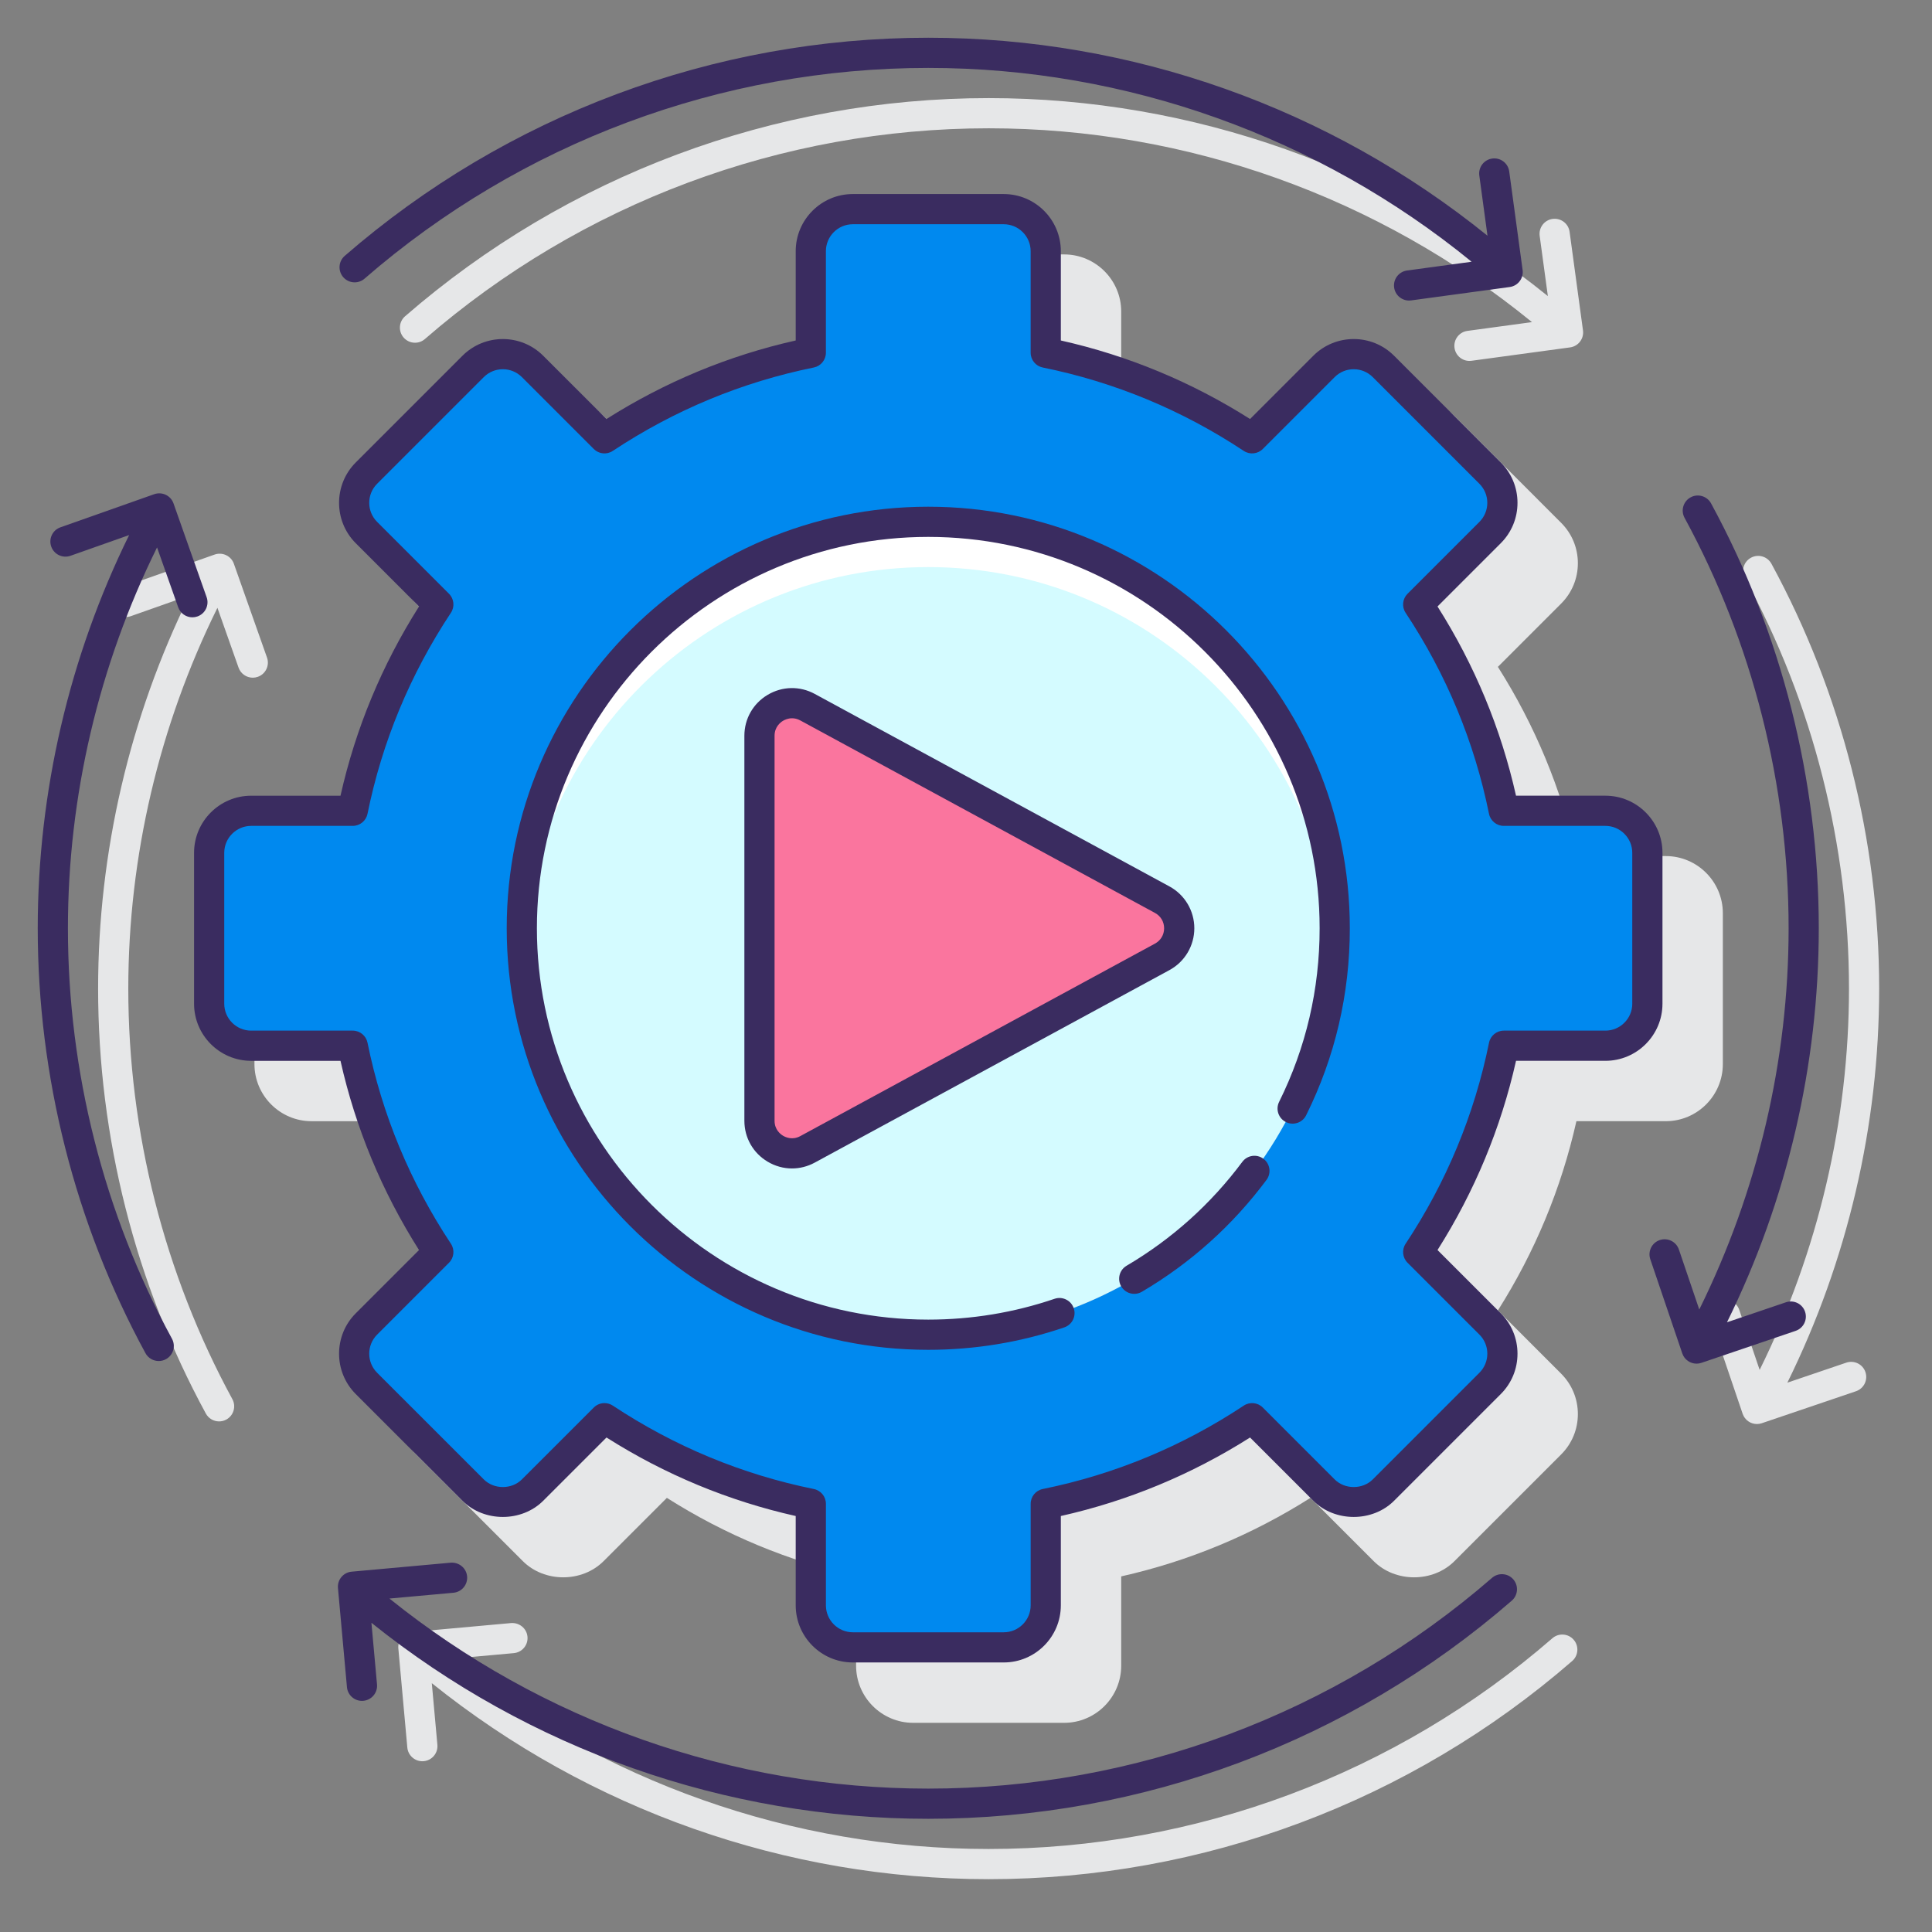 <svg xmlns="http://www.w3.org/2000/svg" id="Layer_1" height="512" viewBox="0 0 128 128" width="512"><rect x="0" y="0" width="128" height="128" fill="#808080" stroke="none"/><g><g fill="#e6e7e8"><path d="m114.143 60.501c0-2.086-1.697-3.784-3.783-3.784h-5.919c-.999-4.452-2.746-8.661-5.202-12.536l4.191-4.192c.715-.714 1.108-1.665 1.108-2.676s-.394-1.961-1.108-2.675l-7.068-7.069c-1.475-1.477-3.875-1.474-5.352 0l-4.19 4.191c-3.876-2.456-8.086-4.203-12.537-5.202v-5.918c0-2.086-1.697-3.784-3.784-3.784h-9.997c-2.086 0-3.784 1.697-3.784 3.784v5.918c-4.451.999-8.66 2.746-12.536 5.202l-4.192-4.19c-1.475-1.476-3.876-1.476-5.351 0l-7.068 7.069c-.715.714-1.108 1.665-1.108 2.675s.394 1.961 1.108 2.676l4.191 4.192c-2.456 3.875-4.203 8.085-5.202 12.536h-5.918c-2.086 0-3.784 1.697-3.784 3.784v9.997c0 2.086 1.698 3.784 3.784 3.784h5.918c.999 4.451 2.746 8.66 5.202 12.536l-4.192 4.191c-1.475 1.475-1.475 3.875 0 5.351l7.069 7.068c1.43 1.43 3.922 1.43 5.351 0l4.192-4.191c3.876 2.457 8.085 4.203 12.536 5.202v5.918c0 2.086 1.697 3.784 3.784 3.784h9.997c2.087 0 3.784-1.697 3.784-3.784v-5.918c4.451-.999 8.661-2.746 12.537-5.202l4.19 4.191c1.43 1.43 3.924 1.43 5.352 0l7.068-7.068c.715-.714 1.108-1.665 1.108-2.676s-.394-1.961-1.108-2.676l-4.19-4.191c2.455-3.876 4.202-8.085 5.201-12.536h5.919c2.086 0 3.783-1.698 3.783-3.784z"></path><path d="m27.496 22.707c.232 0 .466-.081.655-.245 10.366-9.003 23.63-13.962 37.349-13.962 13.133 0 25.841 4.554 35.998 12.841l-4.277.581c-.547.074-.931.578-.856 1.125.068.501.497.865.99.865.045 0 .09-.003.136-.009l6.53-.887c.547-.074.931-.578.856-1.125l-.887-6.531c-.074-.547-.572-.928-1.126-.856-.547.074-.931.578-.856 1.125l.542 3.988c-10.476-8.469-23.548-13.117-37.05-13.117-14.201 0-27.931 5.132-38.661 14.452-.417.362-.461.994-.099 1.411.198.227.476.344.756.344z"></path><path d="m102.85 108.538c-10.368 9.004-23.631 13.962-37.35 13.962-13.003 0-25.593-4.461-35.698-12.592l4.239-.384c.55-.05.956-.536.906-1.086s-.535-.945-1.086-.906l-6.564.595c-.55.05-.956.536-.906 1.086l.595 6.564c.047.52.483.91.995.91.03 0 .061-.001.091-.004.55-.05.956-.536.906-1.086l-.37-4.082c10.449 8.386 23.458 12.985 36.892 12.985 14.2 0 27.931-5.132 38.66-14.452.417-.362.462-.994.1-1.411s-.995-.461-1.41-.099z"></path><path d="m122.323 90.279-3.906 1.326c3.982-8.071 6.082-17.046 6.082-26.105 0-9.832-2.468-19.565-7.136-28.149-.264-.485-.872-.665-1.356-.401-.485.264-.665.871-.401 1.356 4.51 8.292 6.894 17.696 6.894 27.194 0 8.771-2.057 17.45-5.919 25.259l-1.35-3.976c-.178-.522-.744-.803-1.269-.625-.523.177-.803.745-.626 1.268l2.119 6.241c.142.417.53.679.947.679.106 0 .215-.018.321-.054l6.241-2.119c.523-.177.803-.745.626-1.268-.176-.523-.742-.803-1.267-.626z"></path><path d="m17.69 43.566-2.195-6.215c-.088-.25-.272-.455-.512-.569-.238-.114-.514-.129-.764-.041l-6.215 2.195c-.521.184-.794.755-.61 1.276s.756.796 1.276.61l3.885-1.372c-3.964 8.057-6.055 17.011-6.055 26.05 0 9.831 2.468 19.565 7.137 28.15.181.333.525.522.879.522.161 0 .325-.039.477-.122.485-.264.665-.871.4-1.356-4.509-8.292-6.893-17.695-6.893-27.194 0-8.761 2.051-17.43 5.905-25.231l1.4 3.963c.145.411.531.667.943.667.11 0 .223-.019.333-.058.521-.183.794-.754.609-1.275z"></path></g><g><g><g><ellipse cx="61.5" cy="61.5" fill="#d4fbff" rx="26.929" ry="26.929" transform="matrix(.406 -.914 .914 .406 -19.673 92.733)"></ellipse><path d="m61.5 37.571c14.369 0 26.106 11.254 26.885 25.429.027-.497.044-.996.044-1.5 0-14.872-12.056-26.929-26.929-26.929-14.872 0-26.929 12.056-26.929 26.929 0 .504.016 1.003.044 1.5.779-14.174 12.516-25.429 26.885-25.429z" fill="#fff"></path><path d="m109.143 66.498v-9.997c0-1.537-1.246-2.784-2.784-2.784h-6.728c-1.008-4.967-2.967-9.587-5.672-13.671l4.764-4.763c1.087-1.087 1.087-2.85 0-3.937l-7.069-7.069c-1.087-1.087-2.85-1.087-3.937 0l-4.763 4.764c-4.084-2.705-8.704-4.664-13.671-5.672v-6.727c0-1.538-1.246-2.784-2.784-2.784h-9.997c-1.538 0-2.784 1.246-2.784 2.784v6.727c-4.967 1.008-9.588 2.967-13.671 5.672l-4.763-4.764c-1.087-1.087-2.85-1.087-3.937 0l-7.069 7.069c-1.087 1.087-1.087 2.85 0 3.937l4.763 4.763c-2.705 4.084-4.663 8.704-5.672 13.671h-6.728c-1.537 0-2.784 1.246-2.784 2.784v9.997c0 1.538 1.246 2.784 2.784 2.784h6.728c1.008 4.967 2.967 9.588 5.672 13.671l-4.764 4.763c-1.087 1.087-1.087 2.85 0 3.937l7.069 7.069c1.087 1.087 2.85 1.087 3.937 0l4.763-4.763c4.084 2.704 8.704 4.664 13.671 5.672v6.727c0 1.538 1.246 2.784 2.784 2.784h9.997c1.538 0 2.784-1.246 2.784-2.784v-6.727c4.967-1.008 9.588-2.968 13.671-5.672l4.763 4.763c1.087 1.087 2.85 1.087 3.937 0l7.069-7.069c1.087-1.087 1.087-2.85 0-3.937l-4.763-4.763c2.705-4.084 4.664-8.704 5.672-13.671h6.728c1.537 0 2.784-1.246 2.784-2.784zm-47.643 21.931c-14.872 0-26.929-12.056-26.929-26.929 0-14.872 12.056-26.929 26.929-26.929 14.872 0 26.929 12.056 26.929 26.929 0 14.872-12.057 26.929-26.929 26.929z" fill="#0089ef"></path></g><path d="m50.318 74.254v-25.508c0-1.634 1.747-2.674 3.183-1.894l23.499 12.754c1.503.816 1.503 2.973 0 3.788l-23.499 12.754c-1.436.779-3.183-.26-3.183-1.894z" fill="#fa759e"></path></g><g fill="#3a2c60"><path d="m82.307 76.975c-2.087 2.8-4.667 5.116-7.669 6.884-.476.28-.634.894-.354 1.369.187.317.52.493.862.493.173 0 .347-.044.507-.138 3.232-1.904 6.011-4.397 8.257-7.412.33-.443.238-1.069-.204-1.399-.443-.331-1.069-.239-1.399.203z"></path><path d="m110.143 56.501c0-2.086-1.697-3.784-3.783-3.784h-5.92c-.998-4.451-2.745-8.661-5.201-12.536l4.191-4.192c.715-.714 1.108-1.665 1.108-2.676s-.394-1.961-1.108-2.675l-7.068-7.069c-1.476-1.477-3.876-1.474-5.352 0l-4.19 4.191c-3.876-2.456-8.086-4.203-12.537-5.202v-5.918c0-2.086-1.697-3.784-3.784-3.784h-9.997c-2.086 0-3.784 1.697-3.784 3.784v5.918c-4.451.999-8.661 2.746-12.536 5.202l-4.192-4.19c-1.475-1.476-3.875-1.476-5.351 0l-7.069 7.069c-1.475 1.475-1.475 3.875 0 5.351l4.191 4.192c-2.456 3.875-4.203 8.085-5.202 12.536h-5.918c-2.086 0-3.784 1.697-3.784 3.784v9.997c0 2.086 1.698 3.784 3.784 3.784h5.918c.999 4.451 2.746 8.66 5.202 12.536l-4.191 4.191c-1.475 1.475-1.475 3.875 0 5.351l7.069 7.068c1.43 1.43 3.922 1.43 5.351 0l4.192-4.191c3.876 2.457 8.085 4.203 12.536 5.202v5.918c0 2.086 1.697 3.784 3.784 3.784h9.997c2.087 0 3.784-1.697 3.784-3.784v-5.918c4.451-.999 8.661-2.746 12.537-5.202l4.19 4.191c1.43 1.43 3.924 1.43 5.352 0l7.068-7.068c.715-.715 1.108-1.665 1.108-2.676s-.394-1.961-1.108-2.676l-4.191-4.191c2.456-3.875 4.203-8.085 5.202-12.536h5.919c2.086 0 3.783-1.698 3.783-3.784zm-2 9.997c0 .984-.8 1.784-1.783 1.784h-6.728c-.476 0-.886.335-.98.801-.967 4.761-2.826 9.242-5.526 13.318-.263.396-.209.923.127 1.259l4.764 4.763c.337.337.522.785.522 1.262 0 .476-.186.924-.522 1.261l-7.068 7.069c-.674.674-1.85.674-2.523 0l-4.763-4.763c-.337-.337-.864-.388-1.259-.127-4.078 2.701-8.56 4.56-13.319 5.526-.466.095-.801.504-.801.98v6.728c0 .983-.801 1.784-1.784 1.784h-9.997c-.983 0-1.784-.8-1.784-1.784v-6.728c0-.476-.335-.885-.801-.98-4.759-.966-9.24-2.825-13.318-5.526-.169-.111-.361-.166-.552-.166-.258 0-.514.1-.708.293l-4.764 4.763c-.674.674-1.849.674-2.523 0l-7.069-7.068c-.695-.696-.695-1.828 0-2.523l4.764-4.764c.336-.336.389-.863.127-1.259-2.701-4.078-4.56-8.559-5.526-13.318-.095-.466-.504-.801-.98-.801h-6.728c-.984 0-1.784-.8-1.784-1.784v-9.997c0-.983.8-1.784 1.784-1.784h6.728c.476 0 .885-.335.98-.801.966-4.76 2.825-9.241 5.525-13.318.263-.396.21-.923-.126-1.259l-4.764-4.764c-.695-.696-.695-1.828 0-2.523l7.069-7.069c.695-.694 1.828-.695 2.523 0l4.764 4.764c.336.337.863.39 1.259.126 4.077-2.7 8.558-4.559 13.318-5.525.466-.095.801-.504.801-.98v-6.728c0-.983.8-1.784 1.784-1.784h9.997c.983 0 1.784.8 1.784 1.784v6.728c0 .476.335.885.801.98 4.76.966 9.241 2.825 13.319 5.526.395.261.922.209 1.259-.127l4.763-4.763c.695-.696 1.828-.696 2.523 0l7.068 7.069c.337.337.522.785.522 1.261 0 .477-.186.924-.522 1.262l-4.764 4.764c-.336.336-.39.863-.127 1.259 2.701 4.077 4.56 8.558 5.525 13.317.095.466.505.801.98.801h6.729c.983 0 1.783.8 1.783 1.784v9.997z"></path><path d="m61.5 33.571c-15.4 0-27.929 12.529-27.929 27.929s12.529 27.929 27.929 27.929c3.086 0 6.118-.5 9.014-1.487.523-.178.803-.747.624-1.27-.178-.521-.745-.801-1.269-.624-2.688.916-5.503 1.38-8.369 1.38-14.297 0-25.929-11.631-25.929-25.929s11.632-25.928 25.929-25.928 25.929 11.631 25.929 25.929c0 4.04-.903 7.909-2.684 11.5-.246.495-.044 1.095.451 1.34.493.246 1.096.044 1.34-.452 1.92-3.87 2.893-8.038 2.893-12.389 0-15.399-12.529-27.928-27.929-27.928z"></path><path d="m79.127 61.5c0-1.158-.632-2.221-1.65-2.773l-23.499-12.754c-.987-.536-2.153-.512-3.119.062-.965.575-1.542 1.588-1.542 2.711v25.508c0 1.123.576 2.137 1.542 2.711.501.298 1.056.448 1.612.448.515 0 1.031-.128 1.506-.386l23.499-12.754c1.019-.552 1.651-1.615 1.651-2.773zm-2.604 1.015-23.5 12.754c-.521.285-.971.079-1.142-.022-.17-.101-.564-.4-.564-.993v-25.508c0-.593.395-.892.564-.993.106-.063.321-.166.595-.166.165 0 .351.037.546.144l23.5 12.754c.378.205.604.585.604 1.015s-.225.81-.603 1.015z"></path><path d="m23.496 18.707c.232 0 .466-.081.655-.245 10.366-9.004 23.63-13.962 37.349-13.962 13.133 0 25.841 4.554 35.998 12.841l-4.277.581c-.547.074-.931.578-.856 1.125.068.501.497.865.99.865.045 0 .09-.003.136-.009l6.53-.887c.547-.074.931-.578.856-1.125l-.887-6.531c-.074-.547-.575-.932-1.126-.856-.547.074-.931.578-.856 1.125l.542 3.988c-10.476-8.469-23.548-13.117-37.05-13.117-14.201 0-27.931 5.132-38.661 14.452-.417.362-.461.994-.099 1.411.198.227.476.344.756.344z"></path><path d="m98.85 104.538c-10.368 9.004-23.631 13.962-37.35 13.962-13.003 0-25.593-4.461-35.698-12.592l4.239-.384c.55-.05.956-.536.906-1.086s-.536-.945-1.086-.906l-6.564.595c-.55.05-.956.536-.906 1.086l.595 6.564c.047.52.483.91.995.91.03 0 .061-.001.091-.004.55-.05.956-.536.906-1.086l-.37-4.082c10.449 8.386 23.458 12.985 36.892 12.985 14.2 0 27.931-5.132 38.66-14.452.417-.362.462-.994.1-1.411s-.995-.461-1.41-.099z"></path><path d="m118.323 86.279-3.906 1.326c3.982-8.071 6.082-17.046 6.082-26.105 0-9.832-2.468-19.565-7.136-28.149-.264-.485-.872-.665-1.356-.401-.485.264-.665.871-.401 1.356 4.51 8.292 6.894 17.696 6.894 27.194 0 8.771-2.057 17.45-5.919 25.259l-1.35-3.976c-.178-.522-.744-.803-1.269-.625-.523.177-.803.745-.626 1.268l2.119 6.241c.142.417.53.679.947.679.106 0 .215-.018.321-.054l6.241-2.119c.523-.177.803-.745.626-1.268-.176-.523-.742-.802-1.267-.626z"></path><path d="m13.69 39.566-2.195-6.215c-.088-.25-.272-.455-.512-.569-.239-.114-.514-.128-.764-.041l-6.215 2.195c-.521.184-.794.755-.61 1.276s.757.794 1.276.61l3.885-1.372c-3.964 8.057-6.055 17.011-6.055 26.05 0 9.831 2.468 19.565 7.137 28.15.181.333.525.522.879.522.161 0 .325-.039.477-.122.485-.264.665-.871.4-1.356-4.509-8.292-6.893-17.695-6.893-27.194 0-8.761 2.051-17.43 5.905-25.231l1.4 3.963c.145.411.531.667.943.667.11 0 .223-.019.333-.058.521-.183.794-.754.609-1.275z"></path></g></g></g></svg>